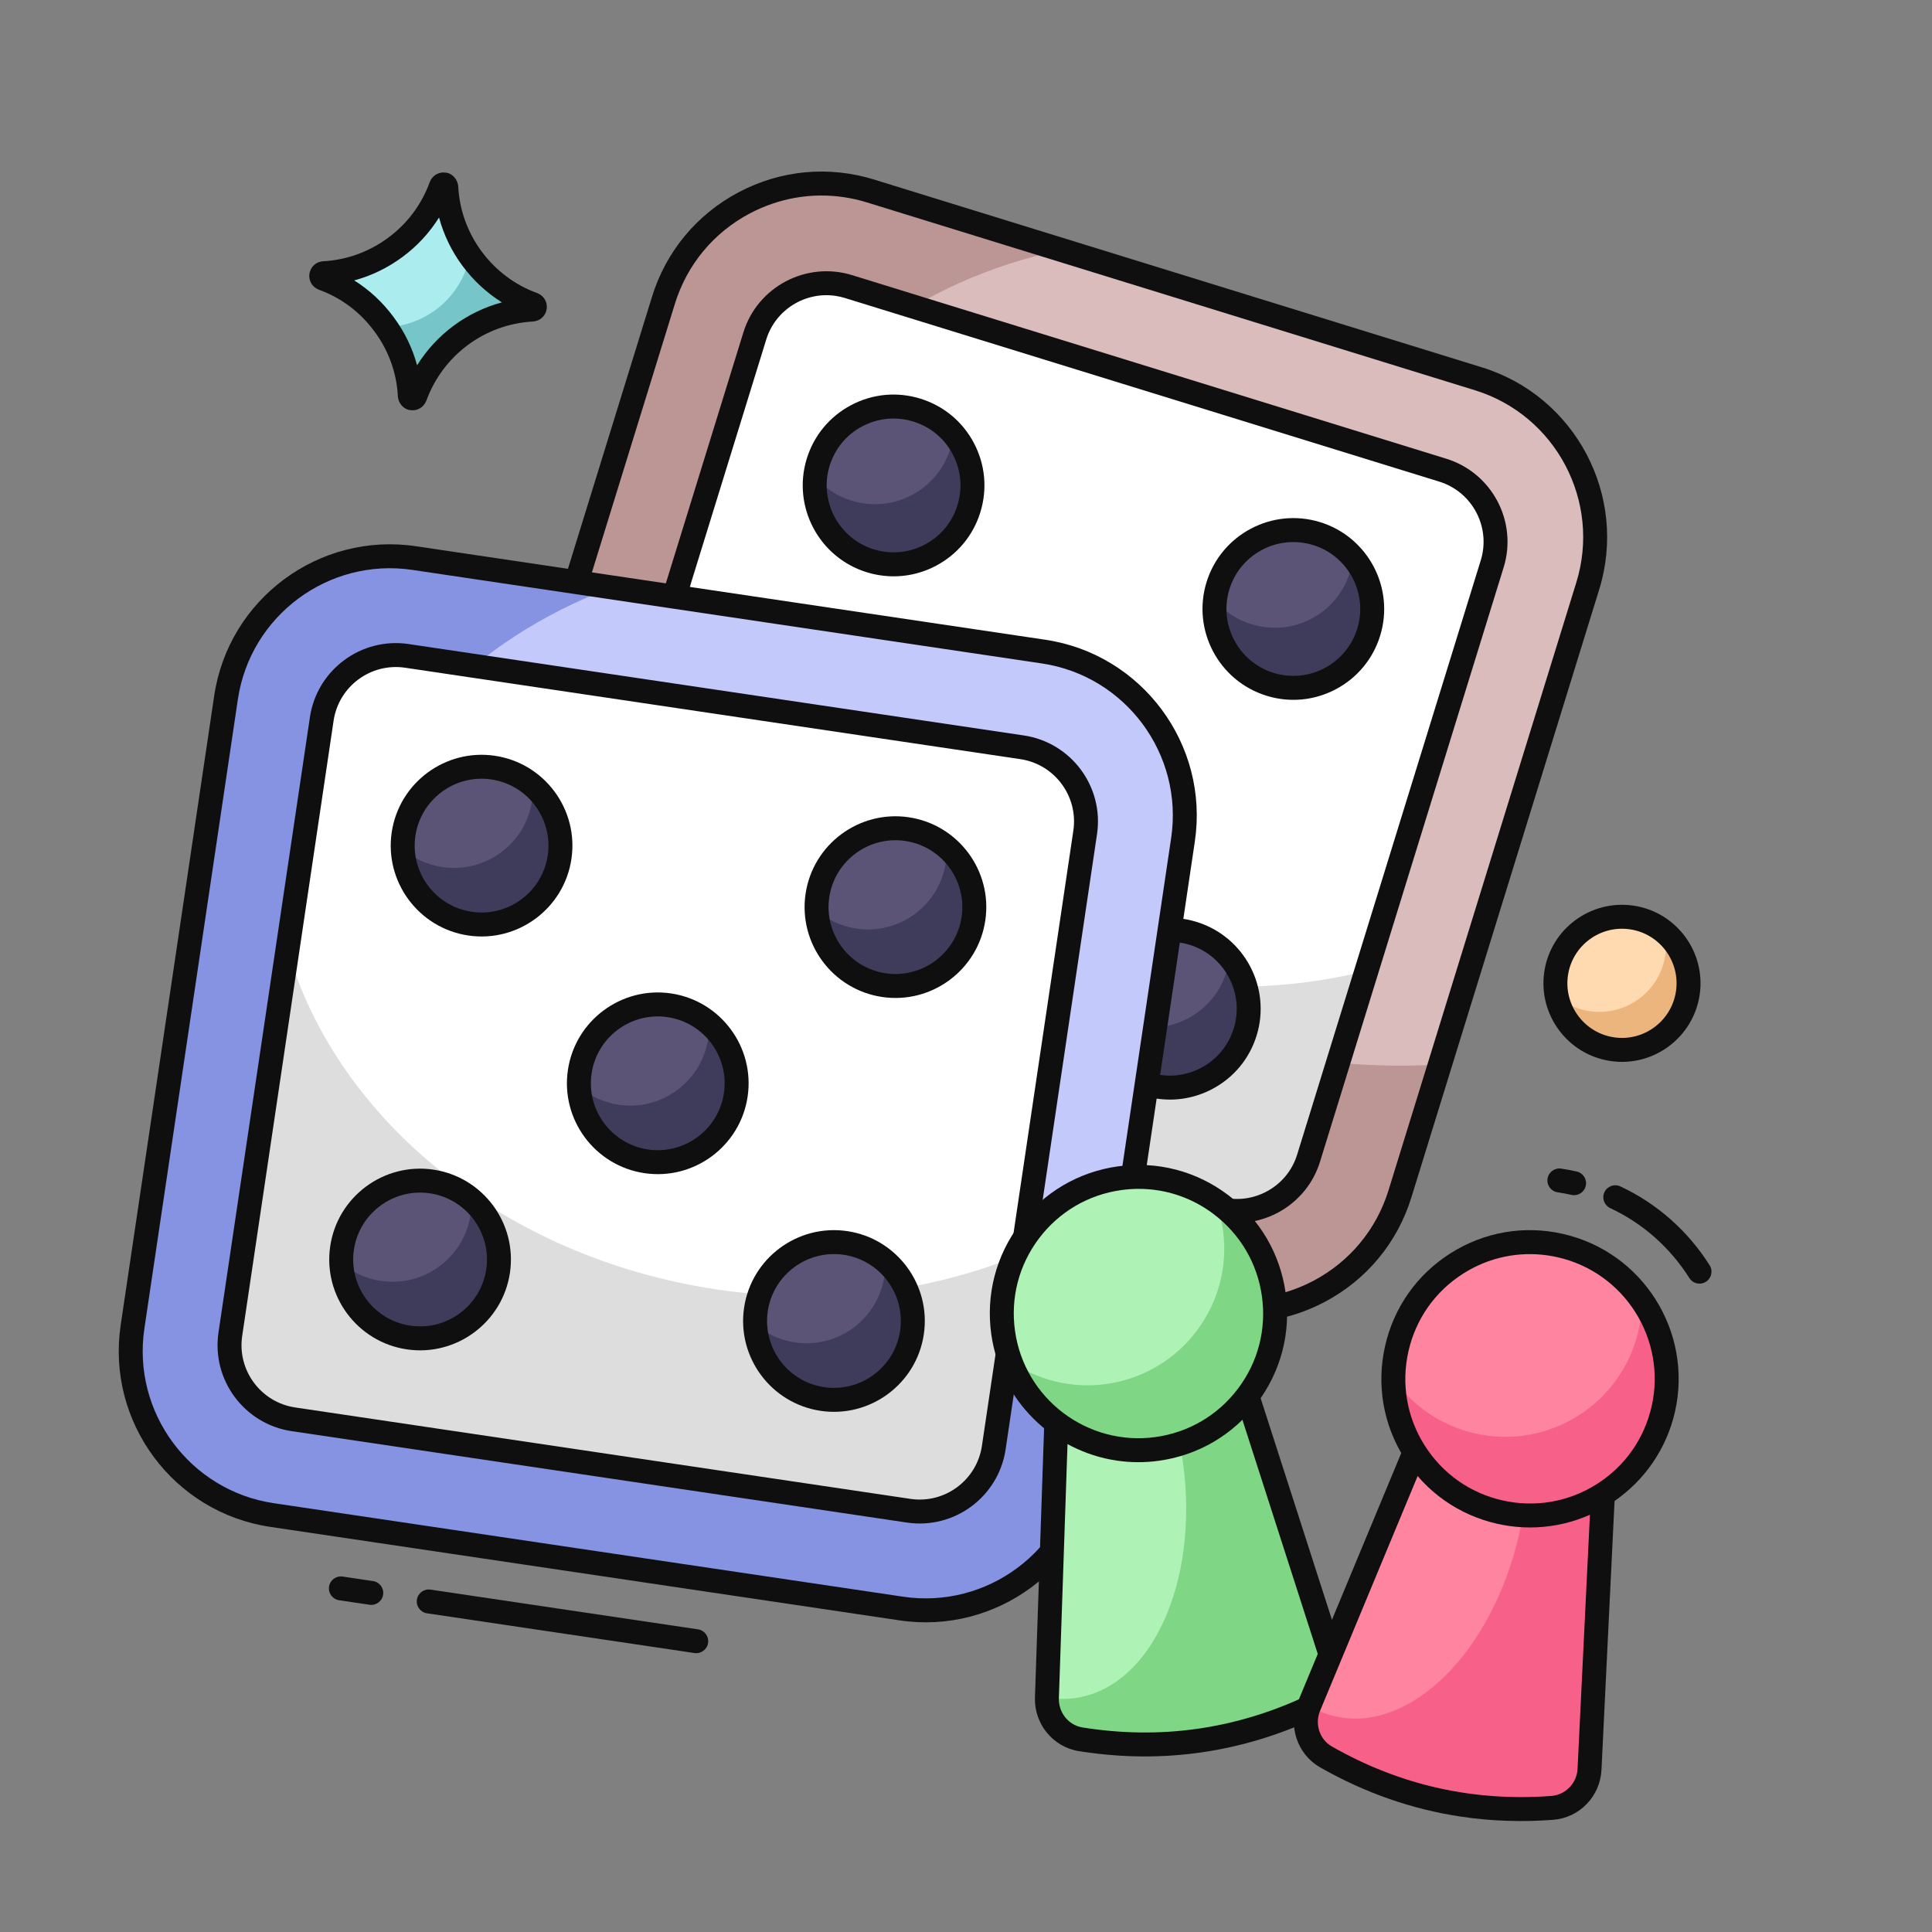 <svg width="121" height="121" viewBox="0 0 121 121" fill="none" xmlns="http://www.w3.org/2000/svg">
<rect x="0" y="0" width="121" height="121" fill="#808080" stroke="none"/>
<g clip-path="url(#clip0_5_243)">
<path d="M99.442 36.696L87.679 74.769C85.989 80.239 80.179 83.307 74.708 81.616L36.635 69.854C31.164 68.163 28.097 62.353 29.787 56.883L41.55 18.81C43.24 13.338 49.05 10.271 54.521 11.962L92.594 23.724C98.065 25.415 101.132 31.224 99.442 36.696Z" fill="#DABCBC"/>
<path d="M90.181 66.668L87.679 74.769C85.989 80.239 80.179 83.307 74.708 81.616L36.635 69.854C31.164 68.163 28.097 62.353 29.787 56.883L41.55 18.81C43.24 13.338 49.05 10.271 54.521 11.962L66.463 15.651C57.391 17.617 50.339 22.854 47.995 30.443C43.924 43.62 55.555 58.92 73.969 64.61C79.515 66.323 85.05 66.972 90.181 66.668Z" fill="#BC9595"/>
<path d="M93.456 35.312L81.956 72.534C81.193 75.003 78.56 76.393 76.091 75.63L38.869 64.131C36.4 63.368 35.01 60.734 35.773 58.265L47.273 21.044C48.035 18.574 50.669 17.184 53.138 17.947L90.359 29.447C92.829 30.21 94.219 32.843 93.456 35.312Z" fill="white"/>
<path d="M85.58 60.804L81.956 72.534C81.193 75.003 78.56 76.394 76.091 75.631L38.869 64.131C36.4 63.368 35.01 60.735 35.773 58.265L42.965 34.987C44.386 45.897 53.358 56.108 66.322 60.113C72.964 62.165 79.644 62.282 85.58 60.804Z" fill="#DDDDDD"/>
<path d="M55.238 35.288C57.936 35.689 60.448 33.827 60.849 31.129C61.25 28.43 59.388 25.918 56.69 25.517C53.992 25.116 51.479 26.979 51.078 29.677C50.678 32.375 52.54 34.887 55.238 35.288Z" fill="#5B5476"/>
<path d="M80.275 43.024C82.973 43.425 85.485 41.562 85.886 38.864C86.287 36.166 84.425 33.654 81.727 33.253C79.029 32.852 76.516 34.715 76.116 37.413C75.715 40.111 77.577 42.623 80.275 43.024Z" fill="#5B5476"/>
<path d="M47.503 60.325C50.201 60.726 52.713 58.864 53.114 56.166C53.515 53.468 51.652 50.955 48.954 50.554C46.256 50.154 43.744 52.016 43.343 54.714C42.942 57.412 44.804 59.924 47.503 60.325Z" fill="#5B5476"/>
<path d="M72.54 68.061C75.238 68.462 77.75 66.6 78.151 63.901C78.552 61.203 76.689 58.691 73.991 58.29C71.293 57.889 68.781 59.752 68.38 62.45C67.979 65.148 69.841 67.66 72.54 68.061Z" fill="#5B5476"/>
<path d="M60.687 31.858C59.881 34.465 57.108 35.929 54.501 35.123C52.202 34.413 50.795 32.171 51.054 29.861C51.633 30.553 52.417 31.075 53.332 31.358C55.94 32.163 58.709 30.71 59.515 28.102C59.607 27.805 59.667 27.497 59.703 27.193C60.776 28.434 61.206 30.176 60.687 31.858Z" fill="#3F3B5B"/>
<path d="M85.721 39.592C84.915 42.2 82.153 43.667 79.546 42.862C77.236 42.148 75.823 39.892 76.092 37.585C76.671 38.277 77.451 38.809 78.377 39.096C80.985 39.901 83.743 38.445 84.549 35.837C84.644 35.529 84.705 35.221 84.74 34.917C85.814 36.158 86.24 37.911 85.721 39.592Z" fill="#3F3B5B"/>
<path d="M52.949 56.903C52.143 59.511 49.374 60.964 46.766 60.158C44.467 59.448 43.061 57.206 43.32 54.896C43.899 55.588 44.682 56.109 45.598 56.392C48.206 57.198 50.975 55.745 51.78 53.137C51.872 52.839 51.933 52.531 51.968 52.227C53.042 53.469 53.468 55.221 52.949 56.903Z" fill="#3F3B5B"/>
<path d="M77.983 64.637C77.178 67.245 74.419 68.701 71.811 67.896C69.501 67.182 68.085 64.937 68.358 62.619C68.937 63.311 69.717 63.844 70.643 64.13C73.251 64.936 76.009 63.479 76.815 60.871C76.91 60.563 76.97 60.255 77.006 59.951C78.08 61.192 78.506 62.945 77.983 64.637Z" fill="#3F3B5B"/>
<path d="M76.157 82.713C75.596 82.63 75.038 82.503 74.486 82.333L36.413 70.57C33.576 69.694 31.249 67.763 29.862 65.136C28.476 62.508 28.194 59.498 29.071 56.661L40.834 18.588C41.71 15.751 43.64 13.424 46.268 12.037C48.895 10.649 51.904 10.369 54.742 11.245L92.816 23.008C98.674 24.818 101.968 31.057 100.158 36.917L88.395 74.99C87.519 77.827 85.589 80.154 82.961 81.541C80.844 82.659 78.479 83.058 76.157 82.713ZM52.854 12.349C50.845 12.05 48.799 12.396 46.968 13.363C44.695 14.563 43.025 16.576 42.267 19.031L30.504 57.104C29.745 59.558 29.989 62.162 31.189 64.436C32.389 66.709 34.402 68.379 36.856 69.137L74.929 80.9C77.382 81.659 79.987 81.415 82.261 80.215C84.534 79.014 86.204 77.001 86.962 74.547L98.725 36.474C100.291 31.405 97.442 26.007 92.373 24.441L54.299 12.678C53.822 12.53 53.339 12.421 52.854 12.349Z" fill="#0F0F0F"/>
<path d="M76.679 76.531C76.409 76.491 76.138 76.43 75.869 76.347L38.648 64.847C37.262 64.419 36.125 63.475 35.446 62.188C34.766 60.901 34.628 59.429 35.057 58.044L46.556 20.822C47.441 17.957 50.492 16.348 53.36 17.23L90.581 28.73C93.447 29.616 95.058 32.668 94.173 35.533L82.673 72.755C81.871 75.352 79.289 76.919 76.679 76.531ZM52.331 18.53C50.44 18.249 48.57 19.384 47.989 21.265L36.489 58.486C36.179 59.489 36.28 60.555 36.772 61.488C37.264 62.42 38.088 63.105 39.091 63.414L76.312 74.914C77.313 75.223 78.381 75.124 79.313 74.631C80.246 74.139 80.93 73.315 81.24 72.312L92.74 35.091C93.381 33.015 92.214 30.805 90.138 30.163L52.917 18.664C52.722 18.604 52.526 18.559 52.331 18.53Z" fill="#0F0F0F"/>
<path d="M55.139 36.033C54.852 35.991 54.566 35.926 54.284 35.839C51.287 34.912 49.602 31.721 50.528 28.723C50.977 27.271 51.964 26.081 53.308 25.371C54.652 24.662 56.189 24.518 57.643 24.967C59.095 25.416 60.285 26.402 60.995 27.746C61.704 29.09 61.848 30.63 61.399 32.082C60.951 33.534 59.964 34.724 58.62 35.434C57.537 36.005 56.327 36.21 55.139 36.033ZM56.571 26.256C55.695 26.127 54.805 26.277 54.008 26.698C53.018 27.22 52.292 28.097 51.961 29.166C51.279 31.373 52.52 33.723 54.727 34.405C55.795 34.736 56.93 34.629 57.92 34.107C58.909 33.585 59.636 32.709 59.966 31.639C60.296 30.57 60.191 29.436 59.669 28.447C59.146 27.457 58.269 26.73 57.2 26.4C56.993 26.336 56.782 26.288 56.571 26.256Z" fill="#0F0F0F"/>
<path d="M80.177 43.769C79.89 43.726 79.604 43.661 79.322 43.574C76.324 42.648 74.639 39.456 75.565 36.459C76.491 33.461 79.68 31.776 82.68 32.702C85.678 33.629 87.363 36.82 86.437 39.818C85.988 41.27 85.001 42.46 83.657 43.169C82.574 43.741 81.365 43.945 80.177 43.769ZM81.614 33.994C79.604 33.695 77.616 34.901 76.998 36.901C76.317 39.108 77.557 41.459 79.764 42.141C80.831 42.471 81.967 42.366 82.957 41.843C83.947 41.32 84.673 40.444 85.004 39.375C85.686 37.168 84.445 34.817 82.237 34.136C82.031 34.072 81.822 34.024 81.614 33.994Z" fill="#0F0F0F"/>
<path d="M47.404 61.07C47.117 61.027 46.832 60.963 46.549 60.875C43.552 59.949 41.867 56.758 42.792 53.76C43.718 50.762 46.91 49.078 49.908 50.004C51.359 50.453 52.55 51.44 53.26 52.783C53.969 54.127 54.113 55.667 53.664 57.119C53.215 58.571 52.228 59.761 50.884 60.471C49.802 61.042 48.593 61.247 47.404 61.07ZM48.841 51.295C46.831 50.997 44.843 52.203 44.225 54.203C43.544 56.41 44.785 58.761 46.992 59.443C48.059 59.771 49.194 59.667 50.184 59.145C51.174 58.622 51.9 57.745 52.231 56.676C52.561 55.607 52.456 54.473 51.933 53.484C51.41 52.494 50.534 51.767 49.465 51.437C49.258 51.373 49.049 51.326 48.841 51.295Z" fill="#0F0F0F"/>
<path d="M72.442 68.805C72.154 68.763 71.868 68.698 71.586 68.611C70.134 68.162 68.944 67.175 68.234 65.831C67.525 64.487 67.381 62.947 67.83 61.495C68.756 58.498 71.951 56.815 74.945 57.739C77.942 58.666 79.627 61.858 78.701 64.855C78.253 66.306 77.266 67.497 75.922 68.206C74.839 68.777 73.63 68.982 72.442 68.805ZM73.879 59.03C71.869 58.732 69.881 59.938 69.263 61.938C68.933 63.007 69.038 64.141 69.561 65.131C70.083 66.12 70.96 66.847 72.029 67.178C73.096 67.506 74.231 67.402 75.221 66.88C76.211 66.358 76.938 65.481 77.268 64.412C77.95 62.205 76.709 59.854 74.502 59.172C74.295 59.108 74.087 59.061 73.879 59.03Z" fill="#0F0F0F"/>
<path d="M74.09 52.591L68.234 92.007C67.393 97.671 62.115 101.583 56.451 100.742L17.035 94.885C11.371 94.044 7.459 88.766 8.3 83.102L14.156 43.686C14.998 38.022 20.276 34.11 25.939 34.951L65.356 40.808C71.019 41.649 74.932 46.927 74.09 52.591Z" fill="#C3C9FB"/>
<path d="M69.48 83.621L68.234 92.007C67.393 97.671 62.115 101.583 56.451 100.742L17.035 94.885C11.371 94.044 7.459 88.766 8.3 83.102L14.156 43.686C14.998 38.022 20.276 34.11 25.939 34.951L38.303 36.788C29.634 40.107 23.457 46.352 22.29 54.209C20.263 67.851 34.08 81.211 53.143 84.043C58.884 84.896 64.454 84.699 69.48 83.621Z" fill="#8693E2"/>
<path d="M67.964 52.131L62.239 90.665C61.859 93.222 59.467 94.995 56.911 94.615L18.376 88.89C15.82 88.51 14.046 86.118 14.426 83.562L20.152 45.027C20.531 42.471 22.923 40.698 25.48 41.077L64.014 46.803C66.571 47.182 68.344 49.575 67.964 52.131Z" fill="white"/>
<path d="M64.043 78.522L62.239 90.666C61.859 93.222 59.467 94.996 56.911 94.616L18.376 88.891C15.82 88.511 14.046 86.118 14.426 83.562L18.007 59.463C21.066 70.031 31.481 78.764 44.903 80.758C51.779 81.78 58.399 80.882 64.043 78.522Z" fill="#DDDDDD"/>
<path d="M29.435 57.846C32.133 58.247 34.645 56.385 35.046 53.687C35.447 50.989 33.585 48.476 30.886 48.075C28.188 47.675 25.676 49.537 25.275 52.235C24.874 54.933 26.737 57.445 29.435 57.846Z" fill="#5B5476"/>
<path d="M55.355 61.697C58.053 62.098 60.566 60.236 60.966 57.538C61.367 54.84 59.505 52.327 56.807 51.926C54.109 51.526 51.597 53.388 51.196 56.086C50.795 58.784 52.657 61.296 55.355 61.697Z" fill="#5B5476"/>
<path d="M25.584 83.767C28.282 84.168 30.794 82.305 31.195 79.607C31.596 76.909 29.733 74.397 27.035 73.996C24.337 73.595 21.825 75.457 21.424 78.155C21.023 80.853 22.886 83.366 25.584 83.767Z" fill="#5B5476"/>
<path d="M51.504 87.618C54.202 88.019 56.714 86.156 57.115 83.458C57.516 80.76 55.654 78.248 52.956 77.847C50.258 77.446 47.745 79.308 47.345 82.007C46.944 84.705 48.806 87.217 51.504 87.618Z" fill="#5B5476"/>
<path d="M40.469 72.732C43.167 73.133 45.679 71.271 46.08 68.573C46.481 65.875 44.619 63.363 41.921 62.962C39.222 62.561 36.71 64.423 36.309 67.121C35.908 69.819 37.771 72.332 40.469 72.732Z" fill="#5B5476"/>
<path d="M35.05 53.683C34.649 56.383 32.13 58.25 29.43 57.849C27.05 57.496 25.32 55.493 25.226 53.17C25.903 53.766 26.757 54.163 27.704 54.304C30.404 54.705 32.921 52.849 33.322 50.149C33.368 49.841 33.381 49.527 33.37 49.222C34.62 50.286 35.308 51.943 35.05 53.683Z" fill="#3F3B5B"/>
<path d="M60.967 57.534C60.566 60.233 58.058 62.102 55.359 61.701C52.967 61.346 51.228 59.331 51.145 57.009C51.822 57.605 52.674 58.014 53.633 58.156C56.333 58.557 58.839 56.7 59.24 54C59.287 53.68 59.3 53.367 59.289 53.061C60.539 54.125 61.226 55.793 60.967 57.534Z" fill="#3F3B5B"/>
<path d="M31.197 79.611C30.796 82.311 28.279 84.167 25.58 83.766C23.2 83.413 21.47 81.41 21.375 79.087C22.053 79.683 22.906 80.08 23.854 80.221C26.553 80.622 29.07 78.766 29.472 76.066C29.517 75.758 29.53 75.444 29.519 75.139C30.769 76.203 31.456 77.87 31.197 79.611Z" fill="#3F3B5B"/>
<path d="M57.115 83.462C56.714 86.162 54.208 88.02 51.508 87.619C49.117 87.263 47.376 85.259 47.295 82.927C47.972 83.523 48.824 83.931 49.782 84.073C52.482 84.475 54.988 82.617 55.389 79.917C55.437 79.598 55.449 79.284 55.438 78.978C56.688 80.043 57.375 81.71 57.115 83.462Z" fill="#3F3B5B"/>
<path d="M46.081 68.578C45.682 71.267 43.163 73.134 40.475 72.734C38.083 72.379 36.344 70.364 36.261 68.043C36.939 68.639 37.79 69.047 38.749 69.189C41.438 69.589 43.955 67.733 44.356 65.033C44.401 64.725 44.414 64.411 44.403 64.105C45.655 65.159 46.34 66.837 46.081 68.578Z" fill="#3F3B5B"/>
<path d="M56.341 101.483L16.925 95.627C10.859 94.726 6.657 89.058 7.558 82.992L13.415 43.576C14.316 37.51 19.984 33.308 26.05 34.21L65.466 40.066C71.531 40.967 75.733 46.635 74.832 52.701L68.976 92.117C68.075 98.183 62.406 102.385 56.341 101.483ZM25.829 35.693C20.582 34.914 15.678 38.549 14.898 43.797L9.042 83.212C8.262 88.46 11.898 93.364 17.145 94.144L56.561 100C61.809 100.779 66.713 97.144 67.492 91.897L73.349 52.481C74.128 47.233 70.493 42.329 65.245 41.55L25.829 35.693Z" fill="#0F0F0F"/>
<path d="M56.8 95.357L18.266 89.632C15.299 89.191 13.243 86.419 13.684 83.451L19.41 44.917C19.85 41.95 22.623 39.895 25.59 40.336L64.124 46.061C67.092 46.502 69.147 49.274 68.706 52.241L62.981 90.775C62.54 93.743 59.768 95.798 56.8 95.357ZM25.37 41.819C23.221 41.5 21.212 42.988 20.893 45.138L15.168 83.672C14.849 85.821 16.337 87.829 18.487 88.148L57.021 93.874C59.17 94.193 61.178 92.704 61.497 90.555L67.223 52.021C67.542 49.872 66.053 47.864 63.904 47.545L25.37 41.819Z" fill="#0F0F0F"/>
<path d="M29.324 58.589C26.222 58.127 24.072 55.228 24.533 52.125C24.994 49.022 27.894 46.873 30.997 47.334C34.1 47.795 36.249 50.694 35.788 53.797C35.327 56.9 32.428 59.05 29.324 58.589ZM30.776 48.817C28.492 48.478 26.357 50.06 26.017 52.345C25.678 54.63 27.26 56.765 29.545 57.105C31.83 57.444 33.965 55.861 34.304 53.577C34.644 51.292 33.061 49.157 30.776 48.817Z" fill="#0F0F0F"/>
<path d="M55.245 62.44C52.142 61.979 49.992 59.079 50.453 55.976C50.914 52.873 53.814 50.724 56.917 51.185C60.02 51.646 62.17 54.545 61.709 57.648C61.248 60.751 58.348 62.901 55.245 62.44ZM56.697 52.669C54.412 52.329 52.277 53.911 51.937 56.196C51.598 58.481 53.18 60.616 55.465 60.956C57.75 61.295 59.886 59.713 60.225 57.428C60.565 55.143 58.982 53.008 56.697 52.669Z" fill="#0F0F0F"/>
<path d="M25.473 84.509C22.371 84.048 20.221 81.148 20.682 78.045C21.143 74.942 24.043 72.793 27.146 73.254C30.249 73.715 32.398 76.614 31.937 79.717C31.476 82.82 28.576 84.97 25.473 84.509ZM26.925 74.737C24.641 74.398 22.505 75.981 22.166 78.266C21.826 80.551 23.409 82.686 25.694 83.025C27.979 83.365 30.114 81.782 30.453 79.497C30.793 77.212 29.21 75.077 26.925 74.737Z" fill="#0F0F0F"/>
<path d="M51.394 88.36C48.291 87.899 46.141 84.999 46.602 81.896C47.063 78.793 49.963 76.644 53.066 77.105C56.169 77.566 58.319 80.465 57.858 83.569C57.397 86.672 54.497 88.821 51.394 88.36ZM52.846 78.588C50.561 78.249 48.425 79.832 48.086 82.117C47.746 84.402 49.329 86.537 51.614 86.876C53.899 87.216 56.034 85.633 56.374 83.348C56.713 81.063 55.131 78.928 52.846 78.588Z" fill="#0F0F0F"/>
<path d="M40.359 73.474C37.256 73.013 35.106 70.114 35.568 67.01C36.029 63.908 38.928 61.758 42.031 62.219C45.135 62.681 47.284 65.58 46.823 68.683C46.362 71.786 43.462 73.935 40.359 73.474ZM41.811 63.703C39.526 63.364 37.391 64.946 37.051 67.231C36.712 69.516 38.295 71.651 40.58 71.991C42.865 72.33 45 70.747 45.339 68.462C45.679 66.178 44.096 64.043 41.811 63.703Z" fill="#0F0F0F"/>
<path d="M82.073 106.924C77.48 109.062 72.682 109.731 67.679 108.93C66.425 108.728 65.525 107.607 65.568 106.334L66.34 83.613L76.439 82.206L83.404 103.848C83.793 105.061 83.223 106.387 82.073 106.924Z" fill="#AFF2B6"/>
<path d="M82.068 106.925C77.475 109.062 72.687 109.73 67.684 108.929C66.42 108.728 65.52 107.607 65.563 106.334L65.56 106.314C66.151 106.42 66.739 106.432 67.335 106.349C72.112 105.683 75.128 99.063 74.084 91.573C73.612 88.182 72.388 85.19 70.752 82.998L76.444 82.205L83.409 103.847C83.798 105.06 83.229 106.386 82.068 106.925Z" fill="#7FD685"/>
<path d="M67.863 109.717C67.762 109.702 67.661 109.687 67.561 109.671C65.941 109.409 64.763 107.964 64.818 106.308L65.59 83.588C65.602 83.223 65.875 82.921 66.236 82.87L76.336 81.463C76.697 81.413 77.041 81.629 77.153 81.976L84.118 103.618C84.623 105.195 83.88 106.908 82.39 107.604C77.772 109.753 72.886 110.464 67.863 109.717ZM67.068 84.269L66.317 106.359C66.288 107.261 66.924 108.048 67.799 108.19C72.656 108.964 77.322 108.308 81.755 106.245C82.563 105.868 82.965 104.936 82.689 104.077L75.918 83.036L67.068 84.269Z" fill="#0F0F0F"/>
<path d="M70.044 90.732C74.719 91.427 79.072 88.2 79.766 83.525C80.461 78.85 77.234 74.497 72.559 73.802C67.884 73.108 63.531 76.334 62.836 81.01C62.142 85.685 65.369 90.038 70.044 90.732Z" fill="#AFF2B6"/>
<path d="M79.777 81.091C80.428 85.766 77.167 90.095 72.482 90.748C68.434 91.312 64.647 88.939 63.285 85.254C64.978 86.432 67.097 86.984 69.296 86.678C73.981 86.025 77.243 81.695 76.591 77.021C76.502 76.384 76.344 75.777 76.128 75.2C78.05 76.514 79.43 78.605 79.777 81.091Z" fill="#7FD685"/>
<path d="M69.938 91.476C65.957 90.884 62.665 87.734 62.082 83.552C61.739 81.089 62.376 78.641 63.874 76.657C65.373 74.673 67.554 73.391 70.017 73.048C72.479 72.706 74.928 73.341 76.912 74.84C78.896 76.338 80.177 78.52 80.52 80.983C80.864 83.445 80.227 85.893 78.729 87.877C77.23 89.861 75.049 91.143 72.586 91.486C71.685 91.612 70.795 91.603 69.938 91.476ZM72.46 74.542C71.728 74.433 70.977 74.429 70.224 74.534C68.158 74.822 66.328 75.897 65.071 77.561C63.814 79.225 63.28 81.279 63.568 83.345C64.162 87.609 68.114 90.595 72.379 90C74.445 89.712 76.275 88.638 77.532 86.973C78.789 85.309 79.322 83.255 79.034 81.189C78.747 79.124 77.672 77.294 76.008 76.037C74.951 75.238 73.736 74.731 72.46 74.542Z" fill="#0F0F0F"/>
<path d="M97.221 113.226C92.169 113.608 87.443 112.544 83.043 110.033C81.941 109.402 81.494 108.036 81.982 106.859L90.707 85.867L100.655 88.107L99.55 110.815C99.487 112.088 98.487 113.128 97.221 113.226Z" fill="#FF84A0"/>
<path d="M97.216 113.224C92.164 113.607 87.448 112.545 83.048 110.034C81.936 109.401 81.489 108.035 81.977 106.858L81.981 106.838C82.497 107.145 83.043 107.364 83.63 107.496C88.336 108.556 93.49 103.422 95.152 96.044C95.904 92.704 95.813 89.473 95.054 86.846L100.66 88.108L99.555 110.816C99.492 112.089 98.492 113.129 97.216 113.224Z" fill="#F76189"/>
<path d="M91.522 113.778C88.438 113.319 85.477 112.286 82.671 110.685C81.248 109.87 80.655 108.102 81.289 106.572L90.014 85.579C90.154 85.243 90.508 85.051 90.872 85.135L100.82 87.376C101.176 87.455 101.422 87.78 101.404 88.144L100.299 110.852C100.217 112.506 98.919 113.847 97.279 113.973C97.278 113.974 97.278 113.974 97.278 113.974C95.319 114.122 93.397 114.056 91.522 113.778ZM91.158 86.737L82.675 107.148C82.329 107.981 82.647 108.942 83.416 109.382C87.661 111.805 92.287 112.847 97.163 112.478C98.052 112.409 98.757 111.679 98.801 110.779L99.876 88.7L91.158 86.737Z" fill="#0F0F0F"/>
<path d="M94.567 94.82C99.242 95.515 103.595 92.288 104.29 87.613C104.985 82.938 101.758 78.585 97.083 77.89C92.407 77.195 88.055 80.422 87.36 85.097C86.665 89.772 89.892 94.126 94.567 94.82Z" fill="#FF84A0"/>
<path d="M104.172 88.24C103.135 92.844 98.557 95.748 93.943 94.709C89.955 93.811 87.247 90.255 87.27 86.327C88.44 88.026 90.229 89.29 92.395 89.777C97.009 90.816 101.587 87.913 102.624 83.308C102.765 82.681 102.831 82.058 102.831 81.441C104.167 83.347 104.723 85.791 104.172 88.24Z" fill="#F76189"/>
<path d="M106.329 80.385C106.121 80.354 105.927 80.236 105.805 80.044C104.593 78.127 102.878 76.612 100.846 75.663C100.471 75.487 100.309 75.041 100.484 74.666C100.66 74.29 101.107 74.128 101.481 74.304C103.774 75.375 105.707 77.082 107.073 79.242C107.294 79.593 107.19 80.056 106.84 80.277C106.682 80.377 106.501 80.41 106.329 80.385Z" fill="#0F0F0F"/>
<path d="M98.475 74.845C98.456 74.842 98.438 74.839 98.42 74.835C98.13 74.77 97.841 74.716 97.552 74.673C97.143 74.612 96.86 74.231 96.921 73.821C96.982 73.411 97.363 73.129 97.773 73.189C98.097 73.237 98.422 73.298 98.748 73.371C99.152 73.462 99.406 73.863 99.316 74.267C99.229 74.653 98.86 74.902 98.475 74.845Z" fill="#0F0F0F"/>
<path d="M94.464 95.563C94.236 95.529 94.008 95.487 93.78 95.436C91.355 94.89 89.287 93.431 87.958 91.33C86.629 89.229 86.198 86.736 86.745 84.31C87.29 81.885 88.749 79.817 90.85 78.488C92.952 77.159 95.442 76.725 97.87 77.275C102.877 78.402 106.033 83.393 104.906 88.4C103.83 93.178 99.234 96.272 94.464 95.563ZM96.961 78.63C95.112 78.355 93.247 78.747 91.652 79.756C89.889 80.871 88.666 82.605 88.208 84.64C87.75 86.674 88.111 88.766 89.226 90.528C90.341 92.291 92.075 93.514 94.11 93.972C96.143 94.428 98.236 94.069 99.998 92.954C101.761 91.84 102.984 90.105 103.443 88.07C104.388 83.87 101.741 79.683 97.541 78.738C97.348 78.695 97.154 78.658 96.961 78.63Z" fill="#0F0F0F"/>
<path d="M43.495 103.529L26.741 101.04C26.332 100.979 26.049 100.597 26.11 100.188C26.171 99.778 26.552 99.495 26.962 99.556L43.715 102.045C44.125 102.106 44.408 102.488 44.347 102.897C44.286 103.307 43.904 103.59 43.495 103.529Z" fill="#0F0F0F"/>
<path d="M23.143 100.505L21.239 100.222C20.83 100.162 20.547 99.78 20.608 99.37C20.668 98.961 21.05 98.678 21.46 98.739L23.363 99.022C23.773 99.082 24.056 99.464 23.995 99.874C23.934 100.283 23.553 100.566 23.143 100.505Z" fill="#0F0F0F"/>
<path d="M33.329 19.388C30.03 19.572 27.137 21.724 26.002 24.827C25.934 25.011 25.68 24.974 25.668 24.777C25.581 23.124 24.999 21.577 24.044 20.298C23.106 19.022 21.795 18.008 20.239 17.444C20.054 17.376 20.092 17.121 20.289 17.11C21.941 17.023 23.49 16.433 24.767 15.486C26.045 14.54 27.051 13.228 27.615 11.672C27.683 11.487 27.938 11.525 27.949 11.721C28.036 13.374 28.618 14.922 29.565 16.199C30.512 17.476 31.822 18.491 33.378 19.055C33.563 19.123 33.525 19.377 33.329 19.388Z" fill="#ABECEF"/>
<path d="M33.332 19.385C30.027 19.567 27.135 21.721 26 24.83C25.929 25.007 25.681 24.97 25.665 24.78C25.579 23.2 25.06 21.721 24.183 20.487C26.735 20.402 28.939 18.567 29.432 15.991C29.466 16.062 29.521 16.136 29.567 16.198C30.514 17.476 31.821 18.487 33.382 19.05C33.559 19.12 33.521 19.38 33.332 19.385Z" fill="#75C5C9"/>
<path d="M25.703 25.687C25.285 25.644 24.945 25.265 24.919 24.82C24.842 23.343 24.331 21.936 23.443 20.747C22.559 19.546 21.364 18.649 19.983 18.149C19.561 17.993 19.314 17.581 19.379 17.145C19.444 16.709 19.8 16.387 20.245 16.361C21.713 16.284 23.121 15.773 24.321 14.883C25.513 14 26.409 12.8 26.91 11.416C27.065 10.995 27.477 10.747 27.913 10.812C28.313 10.847 28.671 11.231 28.698 11.677C28.776 13.153 29.284 14.56 30.167 15.752C31.056 16.952 32.255 17.85 33.634 18.35C34.056 18.505 34.303 18.917 34.238 19.353C34.173 19.789 33.817 20.111 33.372 20.137C33.371 20.137 33.371 20.137 33.37 20.137C30.359 20.305 27.744 22.247 26.706 25.084C26.55 25.505 26.139 25.751 25.703 25.687ZM22.184 17.562C23.134 18.157 23.969 18.931 24.648 19.854C25.331 20.768 25.829 21.793 26.122 22.879C27.33 20.941 29.23 19.531 31.434 18.937C30.484 18.342 29.646 17.568 28.962 16.646C28.282 15.729 27.788 14.705 27.497 13.622C26.903 14.572 26.132 15.409 25.214 16.089C24.292 16.772 23.266 17.269 22.184 17.562ZM33.285 18.639C33.285 18.64 33.286 18.64 33.285 18.639Z" fill="#0F0F0F"/>
<path d="M105.707 62.194C105.368 64.476 103.248 66.047 100.974 65.709C98.692 65.37 97.12 63.25 97.459 60.969C97.797 58.694 99.917 57.123 102.199 57.462C104.473 57.8 106.045 59.92 105.707 62.194Z" fill="#FFD9B0"/>
<path d="M105.708 62.192C105.369 64.471 103.244 66.046 100.975 65.709C99.193 65.444 97.833 64.078 97.494 62.405C98.061 62.878 98.768 63.212 99.557 63.329C101.836 63.667 103.961 62.092 104.299 59.813C104.37 59.336 104.362 58.857 104.27 58.405C105.331 59.3 105.928 60.712 105.708 62.192Z" fill="#EDB57E"/>
<path d="M100.864 66.451C98.179 66.052 96.319 63.543 96.718 60.858C97.116 58.178 99.625 56.321 102.309 56.72C104.99 57.118 106.847 59.623 106.449 62.304C106.05 64.989 103.544 66.849 100.864 66.451ZM102.089 58.204C100.222 57.926 98.478 59.216 98.201 61.079C97.924 62.945 99.217 64.69 101.084 64.967C102.947 65.244 104.688 63.95 104.965 62.084C105.242 60.221 103.952 58.48 102.089 58.204Z" fill="#0F0F0F"/>
</g>
<defs>
<clipPath id="clip0_5_243">
<rect width="105" height="105" fill="white" transform="translate(16.247 0.917) rotate(8.451)"/>
</clipPath>
</defs>
</svg>
